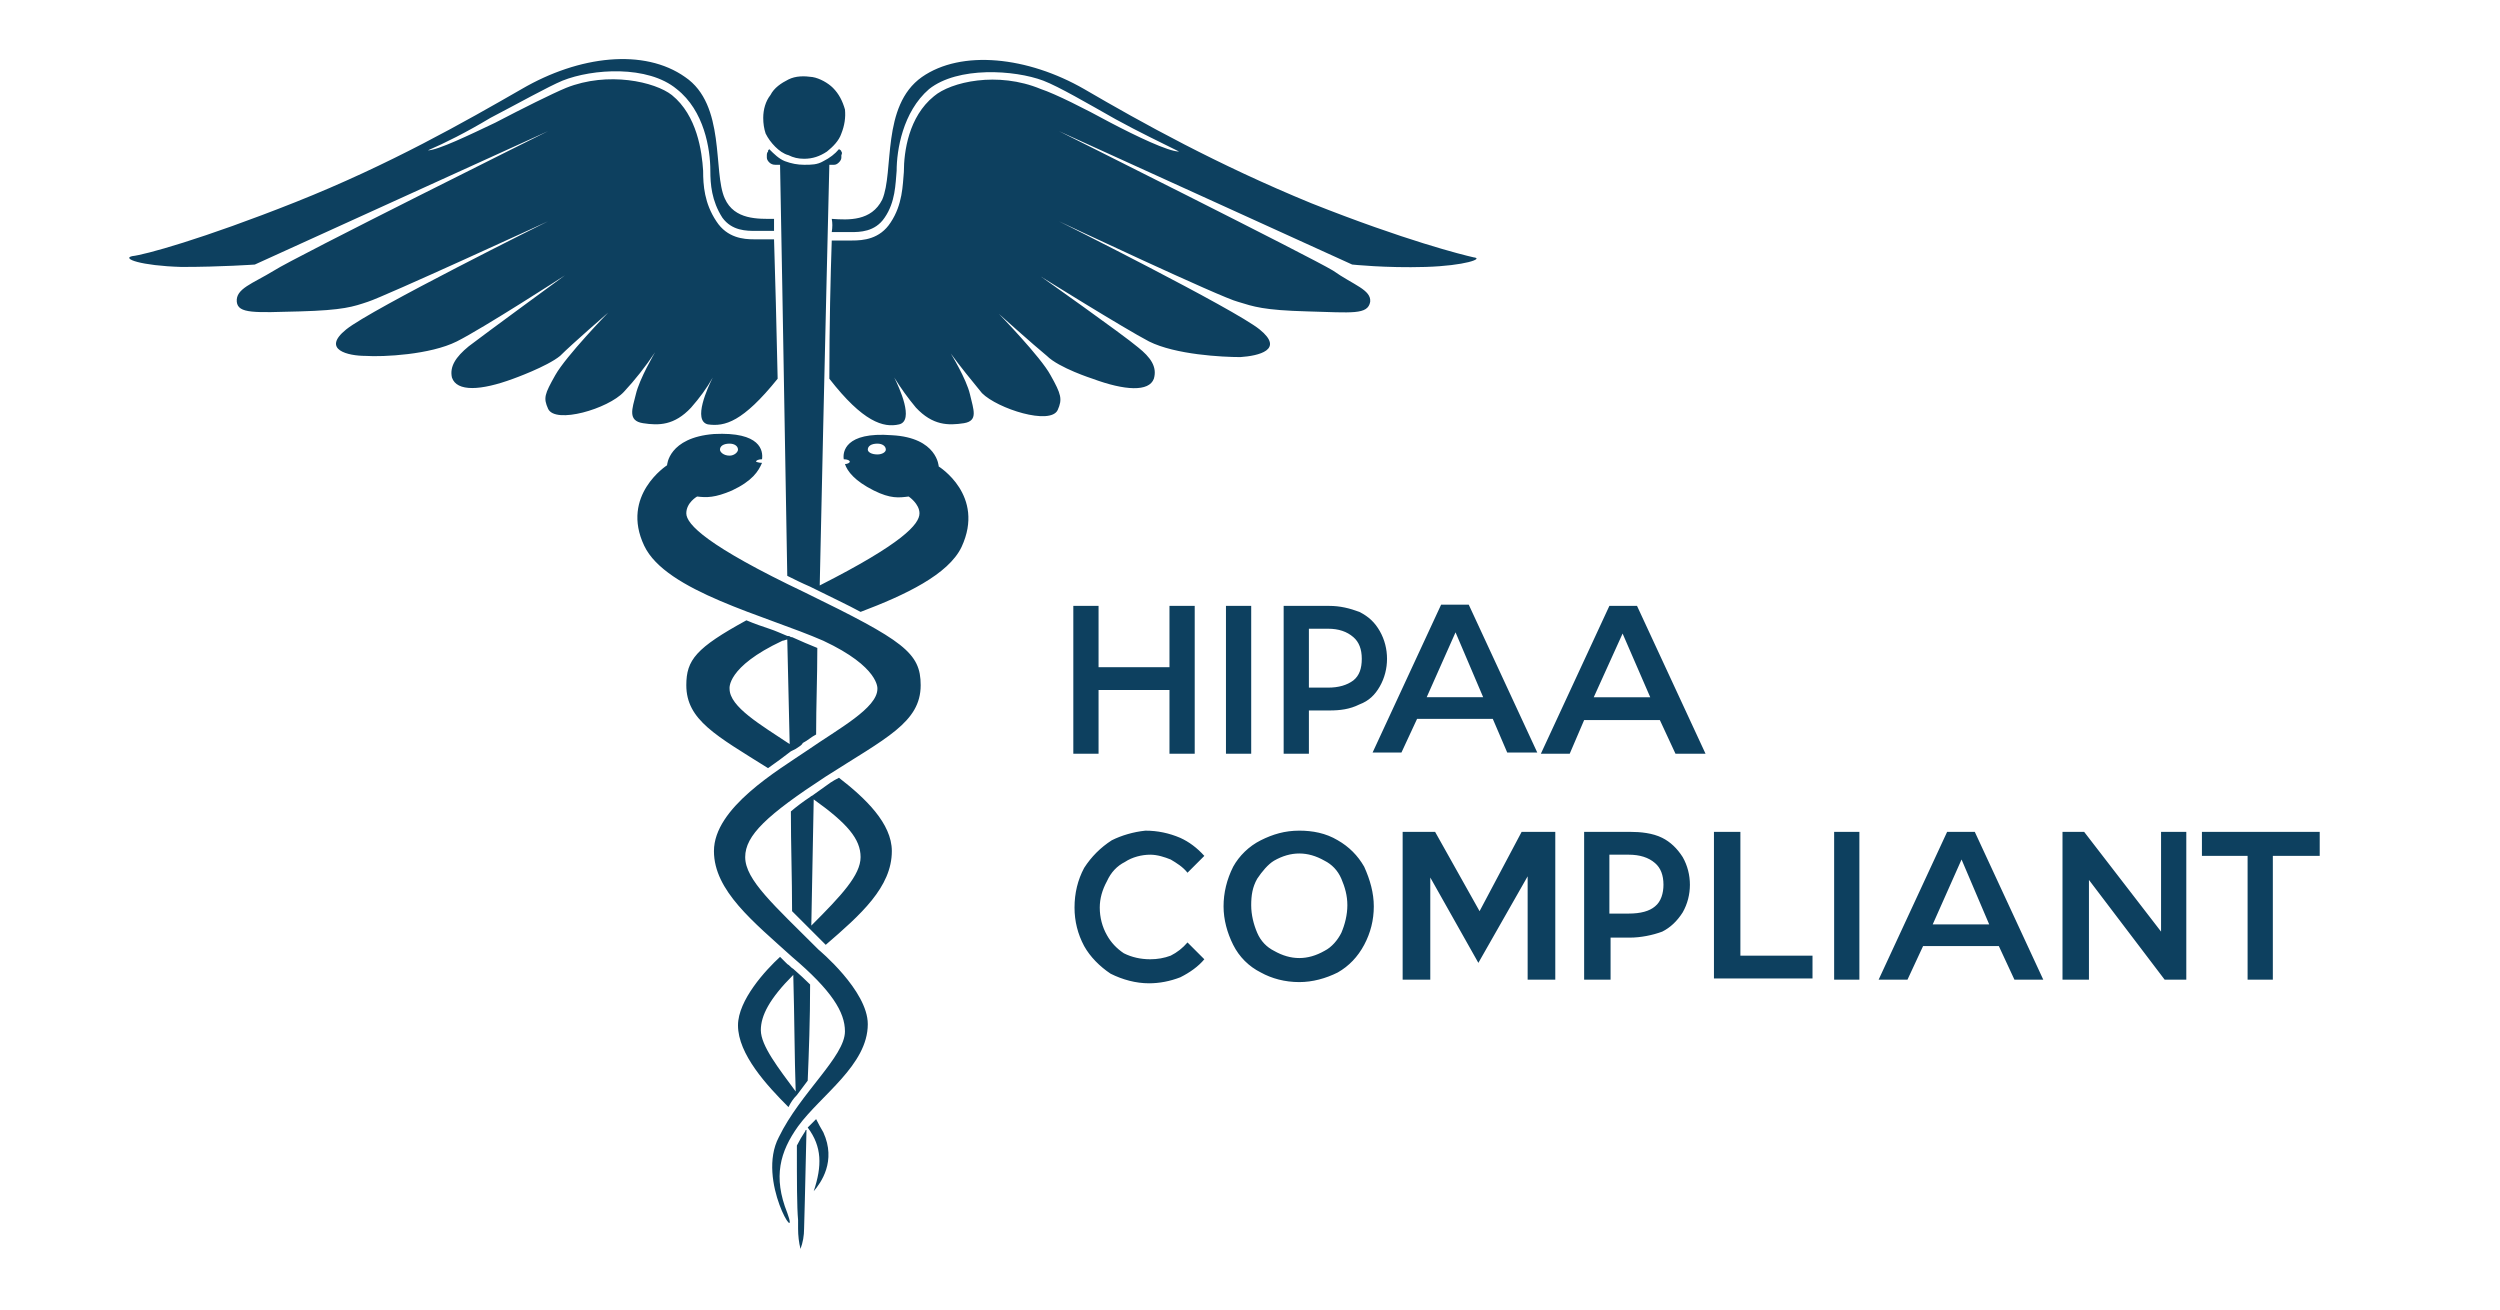 <svg xmlns="http://www.w3.org/2000/svg" viewBox="0 0 208 109" width="145" height="76"><style>.a{fill:#0d405f}</style><path class="a" d="m93.6 71.7c0.6-0.4 1.4-0.6 2.1-0.6 0.6 0 1.2 0.2 1.7 0.4 0.5 0.3 1 0.6 1.4 1.1l1.4-1.4q-0.9-1-2-1.5-1.4-0.6-2.9-0.6c-1 0.1-2 0.4-2.8 0.8q-1.4 0.9-2.3 2.3-0.8 1.5-0.8 3.3 0 1.7 0.8 3.2c0.5 0.9 1.3 1.7 2.2 2.3 1 0.5 2.1 0.8 3.2 0.8q1.3 0 2.6-0.5c0.8-0.4 1.5-0.9 2-1.5l-1.4-1.4q-0.6 0.7-1.4 1.1-0.8 0.3-1.7 0.3-1.2 0-2.2-0.5-0.9-0.6-1.4-1.5c-0.4-0.7-0.6-1.5-0.6-2.3q0-1.1 0.6-2.2 0.5-1.1 1.5-1.6zm-2.2-14.3h5.9v5.3h2.1v-12.3h-2.1v5.1h-5.9v-5.1h-2.1v12.3h2.1zm10.6 5.3h2.1v-12.3h-2.1zm11.1-11.8c-0.8-0.3-1.6-0.5-2.5-0.5h-3.8v12.3h2.1v-3.6h1.7c0.9 0 1.7-0.1 2.5-0.5 0.8-0.3 1.3-0.8 1.7-1.5 0.4-0.7 0.6-1.5 0.6-2.3 0-0.8-0.2-1.6-0.6-2.3-0.4-0.7-0.9-1.2-1.7-1.6zm-0.5 5.7q-0.8 0.6-2.1 0.6h-1.6v-4.9h1.6q1.3 0 2.1 0.7 0.7 0.6 0.7 1.8c0 0.8-0.2 1.4-0.7 1.8zm21.3-6.2l-5.7 12.3h2.4l1.2-2.8h6.3l1.3 2.8h2.5l-5.7-12.3h-2.3zm-1.3 7.6l2.4-5.3 2.3 5.3zm-21.3 11.9c-1-0.6-2.1-0.8-3.2-0.8-1.2 0-2.2 0.3-3.2 0.8-1 0.5-1.8 1.3-2.3 2.2q-0.8 1.6-0.8 3.3c0 1.1 0.3 2.2 0.8 3.2 0.5 1 1.3 1.8 2.3 2.3 0.9 0.5 2 0.8 3.2 0.8 1.1 0 2.2-0.3 3.2-0.8q1.4-0.8 2.2-2.3 0.8-1.5 0.8-3.2c0-1.1-0.3-2.2-0.8-3.3q-0.8-1.4-2.2-2.2zm0.3 7.7c-0.3 0.6-0.8 1.2-1.4 1.5-0.7 0.4-1.4 0.6-2.1 0.6-0.7 0-1.4-0.2-2.1-0.6-0.6-0.3-1.1-0.8-1.4-1.5-0.3-0.7-0.5-1.5-0.5-2.3 0-0.8 0.1-1.5 0.5-2.2 0.4-0.6 0.9-1.2 1.4-1.5 0.7-0.4 1.4-0.6 2.1-0.6 0.7 0 1.4 0.2 2.1 0.6 0.6 0.3 1.1 0.8 1.4 1.5 0.3 0.7 0.5 1.4 0.5 2.2 0 0.8-0.2 1.6-0.5 2.3zm71.6-8.4v2h3.8v10.3h2.1v-10.3h3.9v-2zm-3.4 8.3l-6.4-8.3h-1.8v12.3h2.2v-8.3l6.3 8.3h1.8v-12.3h-2.1zm-53.2-8.3l-3.5 6.6-3.7-6.6h-2.7v12.3h2.3v-8.5l4 7.1 4.1-7.2v8.6h2.3v-12.3h-2.8zm11.7 0.5c-0.8-0.4-1.8-0.5-2.7-0.5h-3.8v12.3h2.2v-3.5h1.6c0.9 0 1.9-0.2 2.7-0.5q1-0.5 1.7-1.6c0.4-0.7 0.6-1.5 0.6-2.3 0-0.8-0.2-1.6-0.6-2.3q-0.7-1.1-1.7-1.6zm-0.6 5.7q-0.7 0.6-2.2 0.6h-1.6v-4.9h1.6q1.4 0 2.2 0.7 0.7 0.6 0.7 1.8c0 0.7-0.2 1.4-0.7 1.8zm-13.5-15.6l1.2 2.8h2.5l-5.7-12.3h-2.3l-5.7 12.3h2.4l1.3-2.8zm-3.1-7.2l2.3 5.4h-4.7zm23.7 16.6h-2.2v12.2h8.2v-1.9h-6zm7.8 12.3h2.1v-12.3h-2.1zm-86.3 13.8c0 3 0 5.1 0.1 6.2 0 0.1 0 0.3 0 0.4 0 0.2 0 0.3 0 0.3q0 0.9 0.2 1.7 0.3-0.8 0.3-1.7c0-0.2 0.1-3.3 0.2-8.2q-0.1 0-0.1 0.1-0.4 0.6-0.7 1.2zm-8.8-61.4c0.7-0.8 1.3-1.6 1.8-2.5-0.4 0.8-1.7 3.6-0.4 3.9 1.4 0.2 2.9-0.2 5.8-3.8-0.1-4.5-0.2-8.5-0.3-11.6h-1.5c-0.1 0-0.1 0-0.2 0-0.8 0-2.2-0.1-3.1-1.5-1-1.5-1.1-3-1.1-4.2-0.1-1.6-0.5-4.6-2.6-6.3-1.4-1.1-5.3-2-8.8-0.6-1.2 0.5-3.6 1.7-5.9 2.9-2.1 1-4.8 2.3-5.6 2.3 1.4-0.6 3.2-1.5 5.2-2.7 2.3-1.2 4.8-2.6 6-3.1 2.5-1 7.1-1.3 9.5 0.7 2.3 1.8 2.8 5 2.8 6.8 0 1.1 0.1 2.5 1 3.9 0.8 1.1 2 1.1 2.8 1.1h0.2 1.3c0-0.3 0-0.7 0-1-1.3 0-3.3 0.1-4.1-1.7-1-2.2 0.1-7.8-3.3-10.1-3.4-2.4-8.8-1.8-13.6 1-4.7 2.7-11 6.3-18.8 9.4-7.8 3.1-12.6 4.4-13.6 4.5-0.9 0.2 0.7 0.8 4.1 0.9 3.3 0 6.1-0.2 6.1-0.2l24.4-11.1c0 0-21.1 10.5-22.8 11.6-1.8 1.1-3.2 1.5-3.1 2.6 0.1 1 1.5 0.9 5.2 0.8 3.7-0.1 4.5-0.4 5.7-0.8 1.3-0.4 15-6.7 15-6.7 0 0-14.7 7.3-16.8 9-2.1 1.7 0.2 2.2 1.6 2.2 1.5 0.1 5.4-0.1 7.6-1.2 2.2-1.1 9-5.5 9-5.5 0 0-6.7 4.9-8 5.9-1.1 0.9-1.6 1.7-1.4 2.6 0.4 1.2 2.4 1.1 5.1 0.1 0 0 2.8-1 3.9-1.9 1-1 4-3.6 4-3.6 0 0-3.5 3.6-4.4 5.2-0.9 1.6-1 1.9-0.6 2.8 0.6 1.3 5 0 6.3-1.4q1.4-1.5 2.6-3.3c0 0-1.3 2.2-1.6 3.5-0.3 1.2-0.7 2.2 0.6 2.4 1.3 0.2 2.6 0.2 4-1.3zm9.5 15.4c-8.2-3.9-9.9-5.7-9.9-6.6 0-0.9 0.9-1.4 0.9-1.4 0.8 0.1 1.5 0.1 2.9-0.5 1.7-0.8 2.2-1.6 2.5-2.3-0.3 0-0.5-0.1-0.5-0.1 0-0.1 0.2-0.2 0.5-0.2 0.1-0.7-0.1-2.3-4-2.1-3.8 0.3-3.9 2.6-3.9 2.6 0 0-3.9 2.5-1.9 6.7 1.8 3.8 10.1 5.8 14.9 7.9 4.7 2.2 4.5 4 4.5 4 0 1.6-3.2 3.3-5.8 5.1-2.5 1.7-7.8 4.8-7.8 8.4 0 3.3 3.3 5.9 6.5 8.8 3.3 2.8 4.4 4.6 4.4 6.2 0 2.1-3.7 5.1-5.5 8.8-1.9 3.6 1.8 9.3 0.7 6.3-1.2-3-0.6-5.1 0.9-7.2 1.9-2.6 5.8-5.1 5.8-8.5 0-2.8-4.1-6.2-4.1-6.2-3.7-3.7-6.1-5.8-6.1-7.7 0-1.8 1.8-3.5 6.7-6.7 5-3.2 7.9-4.5 7.9-7.6 0-2.7-1.4-3.7-9.6-7.7zm-1.2 13.2q0.2-0.1 0.4-0.2c0.3-0.2 0.5-0.3 0.6-0.5 0.4-0.2 0.7-0.5 1.1-0.7 0-2.4 0.1-4.8 0.1-7.2q-1-0.4-2.1-0.9c-0.1 0-0.1 0-0.1 0-0.1-0.1-0.2-0.1-0.3-0.1-0.5-0.2-0.9-0.4-1.5-0.6-0.6-0.2-1.2-0.4-1.9-0.7-4.2 2.3-5 3.3-5 5.4 0 2.9 2.5 4.2 6.8 6.9q1-0.7 1.9-1.4zm2.1 30.6q-0.4 0.4-0.7 0.7c1.2 1.6 1.2 3.2 0.5 5.3 0.6-0.7 1.9-2.5 0.8-4.9q-0.3-0.5-0.6-1.1zm-2-17.3c0.5 0.5 1 1 1.6 1.6q0.5 0.5 1 1 0.1 0.1 0.2 0.2c2.9-2.5 5.5-4.8 5.5-7.8 0-2.3-2.2-4.4-4.4-6.1q-0.4 0.2-0.7 0.4-0.7 0.5-1.4 1c0 0 0 0 0 0-0.1 0.1-0.2 0.1-0.3 0.2q-0.9 0.6-1.6 1.2c0 2.8 0.1 5.6 0.1 8.3zm1.8-9.3c2.8 2 3.9 3.3 3.9 4.8 0 1.5-1.6 3.2-4.1 5.7q0.1-5 0.2-10.5zm15.4-40.4c0 0 2.9 2.6 4 3.5 1 1 3.8 1.9 3.8 1.9 2.7 1 4.7 1.1 5.1 0 0.3-1-0.3-1.8-1.3-2.6-1.3-1.1-8.1-5.9-8.1-5.9 0 0 6.9 4.3 9 5.4 2.2 1.1 6.1 1.3 7.6 1.3 1.5-0.1 3.7-0.6 1.6-2.3-2.1-1.7-16.7-9-16.7-9 0 0 13.6 6.4 14.9 6.7 1.3 0.4 2.1 0.7 5.8 0.8 3.7 0.1 5 0.3 5.2-0.8 0.1-1-1.4-1.4-3.1-2.6-1.8-1.1-22.8-11.6-22.8-11.6l24.4 11.1c0 0 2.8 0.3 6.1 0.2 3.3-0.1 4.9-0.7 4-0.8-0.9-0.2-5.7-1.4-13.5-4.5-7.8-3.2-14.1-6.7-18.9-9.5-4.7-2.7-10.2-3.3-13.5-1-3.4 2.4-2.3 7.9-3.3 10.2-0.9 1.8-2.8 1.7-4.2 1.6q0.1 0.5 0 1.1h1.4 0.2c0.7 0 2 0 2.8-1.2 0.9-1.3 0.9-2.8 1-3.9 0-1.7 0.5-4.9 2.7-6.8 2.4-1.9 7.1-1.6 9.5-0.7 1.3 0.5 3.7 1.9 6 3.2 2 1.1 3.9 2 5.3 2.7-0.9 0-3.6-1.3-5.7-2.4-2.2-1.2-4.6-2.4-5.8-2.8-3.6-1.5-7.5-0.6-8.9 0.6-2.1 1.7-2.5 4.6-2.5 6.3-0.1 1.1-0.1 2.7-1.1 4.2-0.9 1.4-2.3 1.5-3.2 1.5-0.1 0-0.1 0-0.2 0h-1.5c-0.1 3-0.2 7-0.2 11.5 2.8 3.6 4.5 4.1 5.8 3.8 1.3-0.3 0-3.1-0.4-3.9q0.8 1.3 1.8 2.5c1.4 1.5 2.7 1.5 4 1.3 1.2-0.2 0.8-1.1 0.5-2.4-0.3-1.3-1.6-3.4-1.6-3.4 0.8 1.1 1.7 2.2 2.6 3.3 1.3 1.3 5.7 2.7 6.3 1.4 0.4-0.9 0.3-1.3-0.6-2.9-0.8-1.5-4.3-5.1-4.3-5.1zm-16.2-12.9c0.7 0 1.3-0.2 1.9-0.6 0.5-0.4 1-0.9 1.2-1.5q0.4-1 0.3-2c-0.2-0.7-0.5-1.3-1-1.8-0.4-0.4-1.1-0.8-1.7-0.9-0.7-0.1-1.4-0.1-2 0.2-0.6 0.3-1.2 0.7-1.5 1.3-0.4 0.5-0.6 1.2-0.6 1.9q0 0.7 0.2 1.3 0.3 0.6 0.8 1.1c0.3 0.3 0.7 0.6 1.1 0.7 0.4 0.2 0.8 0.3 1.3 0.3zm11.2 25.6c0 0-0.1-2.4-3.9-2.6-3.9-0.3-4.1 1.4-4 2 0.3 0 0.5 0.1 0.5 0.2 0 0.1-0.2 0.2-0.4 0.2 0.2 0.6 0.8 1.4 2.4 2.2 1.4 0.7 2.1 0.6 2.9 0.5 0 0 0.9 0.6 0.9 1.4 0 0.9-1.4 2.5-8.3 6 0.4-18.6 0.8-35 0.8-35h0.4q0.2 0 0.4-0.2 0.2-0.2 0.2-0.4v-0.2q0.1-0.2 0-0.3 0-0.1-0.2-0.2-0.5 0.6-1.3 1c-0.5 0.3-1 0.3-1.6 0.3q-0.8 0-1.6-0.3c-0.5-0.2-0.9-0.6-1.3-1-0.1 0.1-0.1 0.1-0.1 0.2q-0.1 0.1-0.1 0.3v0.2q0 0.2 0.2 0.4 0.2 0.2 0.5 0.2h0.4c0 0 0.3 15.9 0.6 34.2 0.6 0.3 1.2 0.6 1.9 0.9 0 0 0.2 0.1 0.2 0.1 1.6 0.8 2.9 1.4 4 2 3.7-1.4 7.3-3.1 8.4-5.4 2-4.3-1.9-6.7-1.9-6.7zm-5.1-1c-0.5 0-0.8-0.2-0.8-0.4 0-0.3 0.3-0.5 0.8-0.5 0.4 0 0.7 0.2 0.7 0.5 0 0.2-0.3 0.4-0.7 0.4zm-6.7 53.3c0.3-0.4 0.6-0.8 0.9-1.2 0.1-2.4 0.2-5.1 0.2-8q-0.6-0.6-1.4-1.3c-0.2-0.1-0.3-0.3-0.5-0.4q-0.3-0.3-0.6-0.6c-1.2 1.1-3.5 3.6-3.5 5.7 0 2.4 2.4 5 4.2 6.8 0.2-0.4 0.4-0.7 0.7-1zm-0.3-10c0.1 3.6 0.1 6.8 0.2 9.7-1.4-1.9-2.9-3.8-2.9-5.1 0-1.2 0.7-2.6 2.7-4.6zm-5.3-23.8c0 0-0.3-1.8 4.4-4 0.1 0 0.3-0.1 0.4-0.1q0.1 4.3 0.2 8.7c-2.4-1.6-5-3.1-5-4.6zm0-20.4c0.4 0 0.7 0.2 0.7 0.5 0 0.2-0.3 0.5-0.7 0.5-0.5 0-0.8-0.3-0.8-0.5 0-0.3 0.3-0.5 0.8-0.5zm101.3 32.3l-5.7 12.3h2.4l1.3-2.8h6.3l1.3 2.8h2.4l-5.7-12.3zm-1.2 7.7l2.4-5.4 2.3 5.4z"></path></svg>